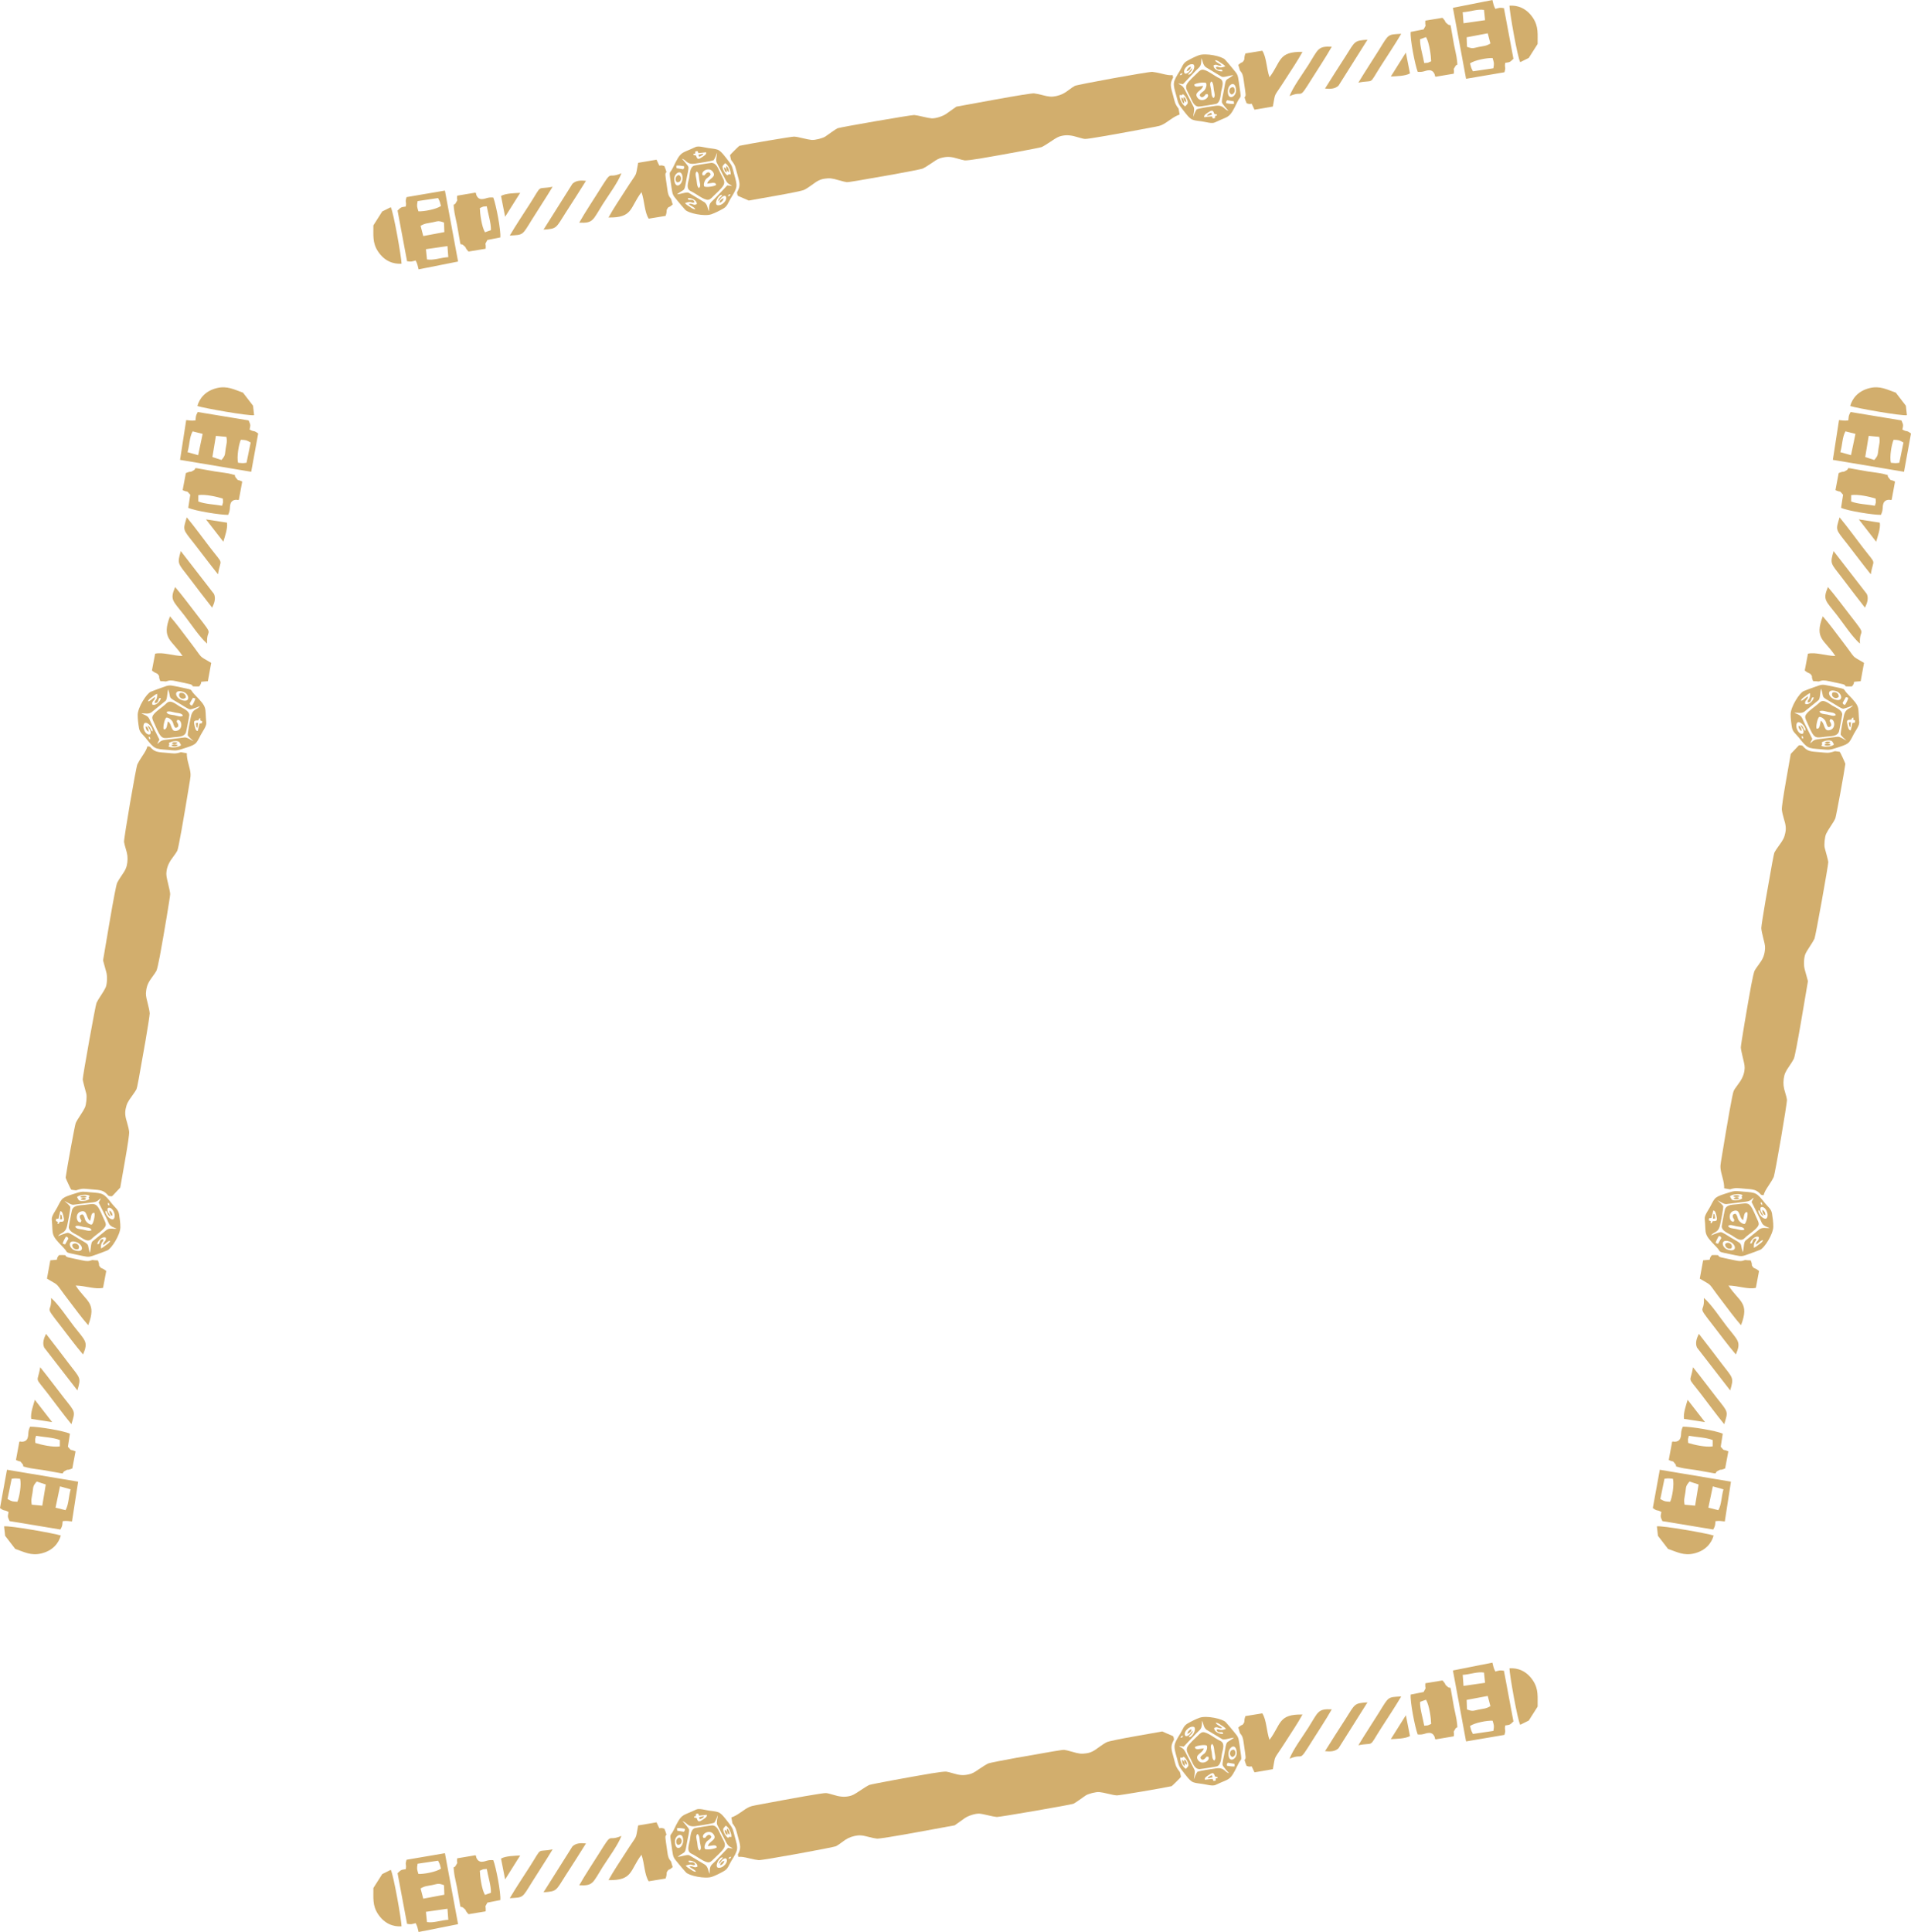 <?xml version="1.0" encoding="UTF-8"?>
<!DOCTYPE svg PUBLIC "-//W3C//DTD SVG 1.1//EN" "http://www.w3.org/Graphics/SVG/1.1/DTD/svg11.dtd">
<!-- Creator: CorelDRAW 2020 (64-Bit) -->
<svg xmlns="http://www.w3.org/2000/svg" xml:space="preserve" width="8.888in" height="8.984in" version="1.1" style="shape-rendering:geometricPrecision; text-rendering:geometricPrecision; image-rendering:optimizeQuality; fill-rule:evenodd; clip-rule:evenodd"
viewBox="0 0 888.84 898.433"
 xmlns:xlink="http://www.w3.org/1999/xlink"
 xmlns:xodm="http://www.corel.com/coreldraw/odm/2003">
 <defs>
  <style type="text/css">
   <![CDATA[
    .fil0 {fill:#D2AE6D}
   ]]>
  </style>
 </defs>
 <g id="Layer_x0020_1">
  <path class="fil0" d="M801.935 552.589l2.747 0.485c2.821,-0.887 3.356,-0.56 6.305,-0.332 4.843,0.373 5.911,0.374 8.144,2.88l1.142 0.201c0.355,-1.365 0.983,-2.496 2.533,-4.79 0.907,-1.337 1.861,-2.972 2.144,-3.622 0.677,-1.484 6.348,-34.617 6.194,-36.04 -0.061,-0.576 -0.421,-2.002 -0.786,-3.161 -0.833,-2.631 -0.998,-4.144 -0.728,-6.524 0.287,-2.164 0.874,-3.479 2.7,-6.063 0.751,-1.049 1.654,-2.547 2.022,-3.295 0.424,-0.957 1.6,-6.973 3.611,-18.736l2.941 -17.323 -0.536 -1.978c-0.297,-1.081 -0.736,-2.674 -0.978,-3.536 -0.539,-1.943 -0.397,-5.404 0.319,-7.117 0.287,-0.685 1.237,-2.285 2.101,-3.555 0.864,-1.27 1.834,-2.886 2.141,-3.587 0.511,-1.091 6.435,-34.127 6.42,-35.626 -0.012,-0.287 -0.338,-1.673 -0.718,-3.083 -0.38,-1.41 -0.802,-2.984 -0.944,-3.497 -0.36,-1.426 0.007,-5.097 0.66,-6.53 0.327,-0.717 1.277,-2.317 2.141,-3.587 0.881,-1.25 1.835,-2.886 2.124,-3.606 0.403,-0.941 4.11,-21.165 4.673,-25.352 0.019,-0.212 -2.289,-5.233 -2.578,-5.565 -0.051,-0.059 -1.031,-0.208 -2.185,-0.322l-0.073 -0.007 -0.417 0.132c-2.902,0.924 -3.416,0.591 -6.397,0.361 -4.956,-0.382 -5.959,-0.373 -8.302,-3.058 -1.359,-0.323 -1.617,-0.277 -1.965,0.139 -0.252,0.296 -1.124,1.244 -1.971,2.106l-1.511 1.581 -2.141 12.161c-1.385,7.92 -2.096,12.717 -2.002,13.76 0.07,0.898 0.489,2.704 0.893,4.063 0.981,3.073 1.15,4.748 0.706,6.772 -0.463,2.236 -0.961,3.185 -2.928,5.88 -0.962,1.313 -1.893,2.702 -2.083,3.146 -0.357,0.839 -1.08,4.724 -4.2,22.582 -1.084,6.239 -1.952,11.947 -1.941,12.661 0.011,0.714 0.45,2.932 0.969,4.89 0.83,3.094 0.906,3.922 0.676,5.646 -0.31,2.411 -1.057,4.05 -2.887,6.472 -0.744,0.978 -1.588,2.232 -1.882,2.792 -0.294,0.559 -0.999,3.609 -1.581,6.761 -1.928,10.416 -4.844,27.884 -4.824,28.92 0.004,0.589 0.443,2.806 0.983,4.944 0.8,3.216 0.938,4.192 0.704,5.756 -0.294,2.235 -1.288,4.33 -3.196,6.78 -0.765,0.994 -1.609,2.248 -1.825,2.78 -0.564,1.263 -2.682,13.176 -5.876,32.702 -0.47,2.735 -0.378,3.581 0.735,7.702 0.515,1.88 0.773,3.419 0.73,4.836z"/>
  <path class="fil0" d="M778.101 687.655c0.713,2.668 -0.337,8.618 -1.267,10.706 -2.369,-0.137 -2.44,-0.042 -4.586,-1.274l1.928 -9.422c2.28,-0.317 1.776,-0.119 3.926,-0.011zm6.861 -36.708c-0.672,2.315 -2.131,6.308 -1.693,8.87l9.759 1.516 -8.066 -10.386zm5.207 -30.669c-1.099,2.207 -1.763,4.365 -0.856,6.393l15.437 19.916c1.765,-6.096 1.361,-5.528 -3.934,-12.442 -3.537,-4.619 -7.034,-9.305 -10.648,-13.867zm-2.72 15.512c-1.21,7.843 -3.091,3.613 3.798,12.596 3.519,4.589 7.049,9.462 10.727,13.908 1.829,-6.196 2.022,-5.262 -3.559,-12.362 -3.682,-4.685 -7.214,-9.519 -10.967,-14.142zm5.057 -32.223c0.462,7.713 -3.774,2.481 4.258,12.783 3.483,4.468 6.936,9.226 10.619,13.524 2.578,-6.075 1.031,-6.289 -4.307,-13.2 -2.878,-3.727 -7.179,-10.231 -10.569,-13.107zm-21.363 110.628l4.682 6.083c4.24,1.481 7.387,3.254 12.094,2.13 5.302,-1.266 8.098,-4.678 9.125,-8.351 -2.896,-0.983 -23.778,-4.687 -26.394,-4.272l0.493 4.41zm14.396 -46.516c3.394,0.633 7.98,0.739 11.063,1.981l-0.012 2.947c-3.124,0.54 -8.963,-0.798 -11.393,-1.609 -0.141,-2.354 -0.212,-1.232 0.342,-3.319zm-9.362 11.235c2.715,1.374 1.312,-0.213 2.961,1.796 1.253,1.526 -0.983,0.858 2.178,1.696 2.234,0.592 5.215,0.824 7.615,1.23 12.516,2.117 7.607,1.815 9.896,0.457 2.136,-1.266 0.537,0.024 3.567,-1.226l1.495 -7.945c-3.042,-1.348 -1.42,0.28 -3.548,-2.157l0.943 -6.05c-2.945,-1.414 -14.927,-3.339 -18.552,-3.278 -1.187,2.55 -0.541,3.337 -1.111,5.188 -0.686,2.226 -3.214,1.775 -3.207,1.766 0.074,-0.099 -0.424,-0.012 -0.665,0.02l-1.573 8.502zm27.767 -81.11c4.503,0.069 9.071,1.898 12.742,1.074l1.484 -7.833c-2.266,-1.787 -2.038,-0.831 -2.909,-1.928 -0.976,-1.228 0.138,-0.33 -0.982,-3.008 -0.866,-0.004 -1.728,-0.064 -2.587,-0.164 -1.785,0.617 -2.411,0.654 -5.013,0.092 -7.285,-1.572 -6.872,-1.257 -7.563,-2.347 -0.971,-0.075 -1.946,-0.091 -2.929,-0.022 -2.261,2.793 1.136,1.857 -4.031,2.417l-1.555 8.52c6.495,3.911 3.08,0.955 10.209,10.218 2.851,3.705 5.89,7.964 8.972,11.432 4.102,-10.666 -0.898,-10.809 -5.837,-18.45zm-20.409 101.912c-0.446,-2.358 -0.006,-3.228 0.353,-5.619 0.399,-2.657 0.053,-2.956 1.939,-5.14l4.221 1.368 -1.627 9.848 -4.886 -0.456zm18.087 -7.13c-0.998,3.357 -0.844,6.916 -2.379,9.683l-4.656 -1.17 2.079 -9.908 4.956 1.395zm-3.717 14.793c1.99,-0.269 2.47,-0.012 4.333,0.129l2.86 -18.496 -33.098 -5.542 -3.249 17.808c2.439,1.795 1.527,0.459 3.999,1.837 -0.415,2.166 -0.572,1.945 0.45,4.24l23.656 3.903c1.028,-1.882 0.82,-1.865 1.049,-3.88z"/>
  <path class="fil0" d="M819.613 560.365c-0.648,-0.407 -0.807,-0.667 -0.518,-1.368 0.561,0.26 0.625,0.793 0.518,1.368zm-21.96 6.312c0.135,-0.404 0.016,-0.694 -0.067,-1.154 -0.133,-0.738 -0.04,-0.799 -0.621,-1.096l-0.25 2.265 0.938 -0.015zm8.641 -9.201c0.637,0.359 2.278,0.43 2.604,-0.333 -0.73,-0.539 -2.073,-0.438 -2.604,0.333zm14.759 7.602c0.231,-0.878 -0.531,-2.176 -1.334,-2.487 -0.07,0.952 0.326,2.204 1.334,2.487zm-14.937 -8.818c0.571,0.585 2.445,0.566 3.038,-0.028 -0.631,-0.659 -2.482,-0.544 -3.038,0.028zm-0.827 24.22c1.022,-1.7 -1.303,-3.484 -2.861,-1.995 -0.237,1.571 1.545,2.647 2.861,1.995zm6.026 -8.656c-1.087,0.556 -2.805,-0.104 -4.019,-0.344 -1.309,-0.257 -3.143,-0.234 -3.524,-1.426 0.869,-0.823 2.835,-0.006 3.959,0.219 1.083,0.216 3.539,0.193 3.583,1.552zm-4.65 -4.566l-0.24 0.793c-2.03,0.591 -2.959,-3.949 -0.175,-4.913 3.351,-1.158 2.385,2.96 4.472,4.274 0.465,-1.395 0.354,-4.104 1.993,-3.672 0.413,0.904 -0.411,4.893 -1.241,5.44 -1.07,0.058 -2.298,-0.945 -2.819,-1.791 -0.605,-0.982 -0.429,-2.106 -1.445,-2.967 -2.511,0.27 -0.645,2.631 -0.545,2.835zm-5.88 3.091c0.134,2.165 3.019,3.107 4.642,4.096 1.863,1.135 4.145,3.254 6.026,1.321 1.835,-1.887 6.129,-4.306 6.523,-6.296 0.194,-0.983 -0.565,-2.183 -0.97,-3.128 -3.366,-7.852 -3.411,-6.966 -8.965,-6.332 -2.016,0.23 -4.855,0.052 -5.706,2.258 -0.173,0.449 -1.572,7.748 -1.55,8.082zm19.471 -4.943c-0.355,-0.958 -2.088,-2.548 -1.28,-3.936 1.887,-1.078 4.227,3.322 2.649,5.138 -1.584,0.829 -4.391,-2.719 -3.617,-3.904 0.941,0.498 0.654,2.265 2.248,2.702zm-6.23 12.804c0.237,-1.513 2.319,-3.731 4.003,-2.977 0.291,1.878 -1.245,1.677 -1.322,3.506 1.278,-0.547 2.052,-1.913 3.317,-2.065 -0.207,0.914 -1.18,1.496 -1.893,2.009 -0.645,0.464 -1.775,1.485 -2.409,1.496 -0.057,-3.554 1.369,-2.598 1.126,-4.261 -2.403,-0.07 -1.115,2.768 -2.822,2.293zm-9.379 -21.807c0.674,-1.116 5.061,-1.528 5.848,-0.554l-0.483 0.706c0.437,0.757 0.211,0.115 0.22,0.837 -1.469,0.907 -4.106,1.148 -4.844,0.343l-0.741 -1.332zm-0.329 20.9c3.198,1.106 3.973,5.248 -0.665,3.847 -2.933,-0.886 -3.614,-5.326 0.665,-3.847zm-6.349 0.745c0.059,-0.745 1.109,-2.684 1.537,-3.292 0.745,0.188 0.8,0.244 1.116,0.93l-1.527 2.691 -1.126 -0.328zm-2.186 -3.489c1.392,-1.972 3.404,-1.044 4.263,-4.929 0.4,-1.804 1.463,-7.094 1.48,-8.709 -0.585,-0.927 -1.878,-1.988 -2.763,-2.765 1.212,0.526 2.836,1.8 4.102,1.792l9.146 -1.133c0.744,-0.089 1.417,-0.237 2.052,-0.613 0.662,-0.393 1.001,-0.955 1.646,-1.248l-1.017 1.985 3.35 6.683c1.877,3.593 0.947,3.923 5.058,5.433 -1.663,0.255 -2.982,-0.476 -4.641,0.513l-6.659 5.407c-0.826,0.793 -0.676,3.857 -1.203,5.37 -1.572,-4.929 0.699,-3.165 -5.78,-6.97 -0.901,-0.53 -3.561,-2.339 -4.398,-2.385 -0.677,-0.037 -3.967,1.231 -4.635,1.57zm-0.858 -8.052l1.104 -0.12 0.816 -3.451c1.04,-0.118 1.319,1.804 1.538,2.693 0.522,2.126 -0.007,2.244 -1.748,2.239 -0.606,0.778 -0.125,0.916 -1.039,0.983l0.09 -0.967 -0.91 -0.402 0.15 -0.976zm-2.037 0.245c0.731,7.352 -0.839,6.757 5.365,13.052 3,3.044 -0.759,1.841 8.835,3.911 3.122,0.674 3.399,0.487 6.246,-0.531 1.712,-0.612 3.709,-1.3 5.387,-2.012 1.962,-0.833 5.994,-7.238 6.067,-10.663 0.039,-1.843 -0.296,-4.417 -0.6,-6.206 -0.363,-2.137 -1.817,-2.98 -3.116,-4.621 -4.117,-5.202 -4.167,-5.072 -10.331,-5.547 -2.982,-0.23 -3.495,-0.562 -6.397,0.361 -6.981,2.219 -6.485,2.019 -8.908,6.676 -0.809,1.555 -2.704,3.994 -2.547,5.58z"/>
  <path class="fil0" d="M879.49 215.205c-0.713,-2.668 0.337,-8.618 1.268,-10.706 2.369,0.136 2.44,0.042 4.585,1.274l-1.927 9.421c-2.28,0.317 -1.777,0.119 -3.926,0.011zm-6.861 36.708c0.672,-2.315 2.131,-6.308 1.693,-8.87l-9.759 -1.516 8.066 10.386zm-5.207 30.669c1.099,-2.207 1.762,-4.365 0.856,-6.393l-15.437 -19.917c-1.765,6.096 -1.361,5.528 3.934,12.442 3.537,4.619 7.034,9.305 10.648,13.867zm2.719 -15.512c1.211,-7.843 3.091,-3.613 -3.798,-12.596 -3.519,-4.589 -7.049,-9.462 -10.727,-13.908 -1.829,6.196 -2.023,5.261 3.559,12.362 3.682,4.684 7.214,9.519 10.966,14.142zm-5.057 32.222c-0.462,-7.712 3.774,-2.481 -4.257,-12.783 -3.483,-4.469 -6.936,-9.226 -10.619,-13.524 -2.578,6.075 -1.031,6.289 4.308,13.2 2.878,3.727 7.179,10.231 10.569,13.107zm21.364 -110.628l-4.682 -6.083c-4.24,-1.48 -7.387,-3.254 -12.094,-2.13 -5.302,1.266 -8.098,4.678 -9.125,8.351 2.896,0.983 23.778,4.687 26.394,4.272l-0.493 -4.411zm-14.396 46.516c-3.394,-0.633 -7.98,-0.739 -11.063,-1.981l0.012 -2.947c3.123,-0.54 8.963,0.797 11.393,1.609 0.141,2.354 0.212,1.232 -0.342,3.319zm9.362 -11.235c-2.715,-1.374 -1.312,0.213 -2.962,-1.796 -1.252,-1.526 0.984,-0.858 -2.178,-1.696 -2.234,-0.593 -5.215,-0.824 -7.615,-1.23 -12.516,-2.117 -7.607,-1.815 -9.896,-0.458 -2.136,1.266 -0.537,-0.023 -3.567,1.227l-1.495 7.944c3.042,1.348 1.42,-0.28 3.548,2.157l-0.943 6.049c2.945,1.414 14.926,3.339 18.552,3.278 1.187,-2.55 0.541,-3.337 1.111,-5.188 0.686,-2.227 3.214,-1.775 3.207,-1.766 -0.074,0.098 0.424,0.012 0.665,-0.02l1.573 -8.502zm-27.767 81.11c-4.502,-0.069 -9.071,-1.897 -12.742,-1.074l-1.484 7.833c2.266,1.787 2.038,0.832 2.909,1.928 0.976,1.227 -0.138,0.33 0.982,3.008 0.867,0.003 1.728,0.064 2.587,0.164 1.785,-0.617 2.411,-0.654 5.013,-0.092 7.285,1.571 6.872,1.257 7.563,2.347 0.971,0.075 1.947,0.091 2.929,0.022 2.261,-2.793 -1.136,-1.857 4.031,-2.417l1.555 -8.52c-6.496,-3.911 -3.081,-0.954 -10.209,-10.218 -2.85,-3.705 -5.889,-7.964 -8.972,-11.432 -4.102,10.666 0.898,10.809 5.837,18.45zm20.41 -101.912c0.446,2.358 0.005,3.228 -0.353,5.62 -0.399,2.657 -0.053,2.956 -1.939,5.14l-4.221 -1.368 1.627 -9.848 4.886 0.456zm-18.087 7.13c0.998,-3.357 0.844,-6.916 2.379,-9.683l4.656 1.17 -2.079 9.909 -4.956 -1.396zm3.717 -14.793c-1.99,0.269 -2.47,0.012 -4.333,-0.129l-2.86 18.497 33.098 5.542 3.249 -17.809c-2.439,-1.795 -1.527,-0.459 -4,-1.837 0.415,-2.166 0.573,-1.945 -0.45,-4.24l-23.656 -3.903c-1.028,1.881 -0.82,1.865 -1.049,3.879z"/>
  <path class="fil0" d="M838.032 342.187c0.648,0.407 0.807,0.667 0.517,1.368 -0.561,-0.26 -0.624,-0.793 -0.517,-1.368zm21.959 -6.312c-0.135,0.404 -0.016,0.695 0.068,1.154 0.133,0.738 0.04,0.799 0.621,1.096l0.249 -2.265 -0.938 0.015zm-8.641 9.201c-0.637,-0.359 -2.278,-0.43 -2.604,0.333 0.73,0.539 2.073,0.438 2.604,-0.333zm-14.759 -7.602c-0.232,0.878 0.531,2.177 1.334,2.487 0.07,-0.953 -0.326,-2.204 -1.334,-2.487zm14.937 8.819c-0.571,-0.585 -2.445,-0.566 -3.037,0.028 0.63,0.659 2.482,0.544 3.037,-0.028zm0.828 -24.22c-1.023,1.7 1.302,3.485 2.861,1.996 0.237,-1.572 -1.545,-2.648 -2.861,-1.996zm-6.026 8.657c1.087,-0.556 2.805,0.104 4.019,0.343 1.308,0.257 3.142,0.234 3.524,1.426 -0.869,0.824 -2.836,0.006 -3.96,-0.219 -1.083,-0.216 -3.538,-0.193 -3.583,-1.551zm4.65 4.566l0.24 -0.793c2.03,-0.591 2.959,3.95 0.174,4.913 -3.351,1.158 -2.385,-2.96 -4.472,-4.274 -0.465,1.395 -0.354,4.104 -1.992,3.672 -0.413,-0.904 0.41,-4.893 1.241,-5.44 1.07,-0.058 2.298,0.945 2.819,1.791 0.604,0.982 0.428,2.106 1.445,2.966 2.511,-0.27 0.645,-2.631 0.545,-2.835zm5.88 -3.091c-0.134,-2.165 -3.019,-3.108 -4.643,-4.097 -1.863,-1.135 -4.145,-3.254 -6.026,-1.321 -1.835,1.886 -6.129,4.306 -6.523,6.296 -0.194,0.983 0.565,2.183 0.97,3.128 3.367,7.852 3.411,6.966 8.965,6.333 2.016,-0.23 4.855,-0.052 5.706,-2.258 0.174,-0.45 1.572,-7.748 1.551,-8.082zm-19.471 4.943c0.355,0.958 2.088,2.548 1.279,3.936 -1.887,1.078 -4.227,-3.322 -2.649,-5.138 1.585,-0.829 4.391,2.719 3.617,3.904 -0.941,-0.497 -0.654,-2.265 -2.248,-2.702zm6.23 -12.805c-0.237,1.513 -2.319,3.732 -4.003,2.978 -0.29,-1.878 1.246,-1.678 1.322,-3.506 -1.278,0.546 -2.052,1.913 -3.317,2.065 0.207,-0.915 1.18,-1.497 1.893,-2.009 0.644,-0.464 1.774,-1.485 2.409,-1.496 0.057,3.554 -1.37,2.598 -1.126,4.261 2.403,0.07 1.115,-2.768 2.822,-2.293zm9.379 21.807c-0.674,1.117 -5.062,1.528 -5.848,0.554l0.483 -0.707c-0.437,-0.757 -0.211,-0.115 -0.22,-0.837 1.469,-0.907 4.106,-1.148 4.844,-0.343l0.741 1.331zm0.329 -20.9c-3.198,-1.106 -3.973,-5.247 0.665,-3.846 2.933,0.885 3.615,5.326 -0.665,3.846zm6.349 -0.745c-0.059,0.746 -1.11,2.685 -1.537,3.293 -0.746,-0.189 -0.8,-0.244 -1.116,-0.93l1.527 -2.691 1.127 0.328zm2.186 3.489c-1.392,1.972 -3.404,1.044 -4.263,4.929 -0.4,1.805 -1.463,7.094 -1.48,8.709 0.585,0.927 1.878,1.988 2.763,2.765 -1.212,-0.526 -2.836,-1.8 -4.102,-1.791l-9.146 1.133c-0.744,0.089 -1.417,0.237 -2.051,0.613 -0.662,0.393 -1.001,0.955 -1.646,1.248l1.017 -1.985 -3.35 -6.683c-1.877,-3.593 -0.947,-3.923 -5.057,-5.432 1.663,-0.255 2.982,0.475 4.641,-0.513l6.659 -5.408c0.827,-0.792 0.676,-3.857 1.203,-5.37 1.572,4.929 -0.699,3.165 5.78,6.97 0.902,0.53 3.562,2.339 4.399,2.385 0.677,0.037 3.967,-1.23 4.635,-1.57zm0.858 8.052l-1.104 0.12 -0.816 3.451c-1.04,0.118 -1.319,-1.804 -1.538,-2.693 -0.522,-2.126 0.007,-2.244 1.748,-2.239 0.605,-0.778 0.125,-0.916 1.039,-0.983l-0.09 0.967 0.91 0.402 -0.15 0.976zm2.037 -0.245c-0.731,-7.352 0.839,-6.757 -5.365,-13.052 -3,-3.043 0.759,-1.841 -8.835,-3.911 -3.121,-0.674 -3.399,-0.487 -6.245,0.531 -1.712,0.612 -3.709,1.3 -5.387,2.012 -1.961,0.833 -5.994,7.237 -6.067,10.663 -0.039,1.843 0.296,4.417 0.6,6.206 0.363,2.138 1.817,2.98 3.116,4.621 4.117,5.202 4.167,5.072 10.33,5.547 2.982,0.23 3.495,0.562 6.397,-0.361 6.981,-2.219 6.485,-2.019 8.908,-6.675 0.809,-1.556 2.704,-3.994 2.547,-5.58z"/>
  <path class="fil0" d="M548.666 53.271l-0.484 -2.747c-1.798,-2.348 -1.674,-2.961 -2.468,-5.811 -1.306,-4.678 -1.671,-5.683 -0.08,-8.638l-0.202 -1.142c-1.404,0.133 -2.682,-0.07 -5.368,-0.742 -1.567,-0.395 -3.43,-0.732 -4.137,-0.776 -1.626,-0.129 -34.7,5.874 -35.985,6.506 -0.521,0.254 -1.737,1.08 -2.702,1.82 -2.187,1.683 -3.553,2.356 -5.881,2.916 -2.132,0.47 -3.569,0.368 -6.621,-0.465 -1.243,-0.346 -2.959,-0.683 -3.788,-0.772 -1.044,-0.071 -7.099,0.881 -18.841,3.014l-17.284 3.161 -1.675 1.18c-0.914,0.649 -2.261,1.606 -2.988,2.128 -1.641,1.17 -4.943,2.222 -6.796,2.134 -0.742,-0.035 -2.57,-0.38 -4.059,-0.759 -1.489,-0.378 -3.339,-0.737 -4.103,-0.785 -1.199,-0.107 -34.27,5.625 -35.673,6.152 -0.265,0.109 -1.457,0.89 -2.651,1.73 -1.195,0.839 -2.53,1.774 -2.963,2.083 -1.217,0.826 -4.792,1.737 -6.362,1.613 -0.785,-0.062 -2.614,-0.407 -4.103,-0.785 -1.476,-0.4 -3.339,-0.737 -4.115,-0.763 -1.022,-0.057 -21.294,3.376 -25.421,4.28 -0.206,0.054 -4.135,3.941 -4.348,4.326 -0.037,0.068 0.157,1.041 0.445,2.163l0.018 0.071 0.267 0.347c1.861,2.411 1.724,3.007 2.527,5.888 1.336,4.787 1.687,5.728 -0.034,8.848 0.161,1.388 0.293,1.615 0.803,1.799 0.365,0.135 1.554,0.631 2.653,1.132l2.002 0.88 12.159 -2.148c7.917,-1.407 12.667,-2.38 13.615,-2.825 0.82,-0.372 2.374,-1.385 3.513,-2.228 2.552,-1.974 4.067,-2.705 6.121,-2.98 2.259,-0.33 3.322,-0.187 6.527,0.741 1.563,0.455 3.187,0.855 3.67,0.881 0.91,0.048 4.809,-0.601 22.656,-3.776 6.233,-1.115 11.894,-2.252 12.561,-2.506 0.667,-0.255 2.601,-1.426 4.264,-2.583 2.624,-1.838 3.375,-2.192 5.074,-2.566 2.372,-0.533 4.167,-0.392 7.069,0.5 1.174,0.365 2.641,0.729 3.267,0.814 0.626,0.085 3.733,-0.296 6.894,-0.826 10.447,-1.751 27.859,-4.985 28.826,-5.358 0.552,-0.205 2.486,-1.376 4.311,-2.615 2.748,-1.851 3.618,-2.315 5.167,-2.63 2.2,-0.488 4.509,-0.27 7.465,0.685 1.196,0.378 2.663,0.743 3.236,0.764 1.38,0.097 13.299,-1.987 32.74,-5.663 2.73,-0.493 3.494,-0.87 6.985,-3.325 1.591,-1.127 2.949,-1.896 4.295,-2.34z"/>
  <path class="fil0" d="M683.738 29.472c2.263,-1.583 8.213,-2.631 10.494,-2.471 0.682,2.273 0.795,2.307 0.372,4.744l-9.513 1.411c-1.077,-2.034 -0.719,-1.629 -1.353,-3.685zm-36.841 6.108c2.405,-0.161 6.656,-0.155 8.914,-1.443l-1.914 -9.689 -7 11.132zm-30.6 5.596c2.45,0.278 4.704,0.163 6.3,-1.382l13.435 -21.318c-6.333,0.426 -5.661,0.612 -10.346,7.952 -3.13,4.903 -6.338,9.792 -9.389,14.748zm15.506 -2.75c7.783,-1.545 4.452,1.669 10.537,-7.878 3.108,-4.876 6.481,-9.86 9.4,-14.837 -6.448,0.401 -5.636,-0.101 -10.399,7.572 -3.143,5.062 -6.478,10.035 -9.539,15.142zm-32.009 6.269c7.089,-3.072 3.622,2.697 10.556,-8.373 3.007,-4.802 6.297,-9.673 9.077,-14.604 -6.591,-0.345 -6.262,1.181 -10.931,8.563 -2.518,3.98 -7.159,10.245 -8.702,14.415zm111.263 -17.762l4.115 -6.48c-0.059,-4.491 0.531,-8.054 -2.135,-12.093 -3.004,-4.55 -7.165,-6.01 -10.969,-5.718 0.067,3.057 3.728,23.947 5.013,26.263l3.975 -1.972zm-48.635 2.381c-0.566,-3.406 -2.035,-7.752 -1.921,-11.074l2.773 -0.997c1.576,2.75 2.316,8.695 2.384,11.256 -2.163,0.937 -1.085,0.62 -3.236,0.814zm13.76 4.954c0.362,-3.021 -0.649,-1.16 0.675,-3.397 1.006,-1.699 1.143,0.631 0.849,-2.627 -0.207,-2.302 -1.009,-5.182 -1.449,-7.577 -2.291,-12.486 -0.896,-7.769 -2.955,-9.456 -1.92,-1.575 -0.161,-0.513 -2.372,-2.932l-7.977 1.313c-0.226,3.319 0.749,1.239 -0.814,4.072l-6.007 1.183c-0.321,3.251 1.968,15.168 3.265,18.554 2.802,0.243 3.32,-0.633 5.255,-0.73 2.327,-0.117 2.767,2.413 2.756,2.409 -0.118,-0.036 0.134,0.402 0.246,0.618l8.527 -1.43zm-85.715 1.648c-1.476,-4.254 -1.319,-9.173 -3.348,-12.341l-7.868 1.285c-0.904,2.741 -0.084,2.2 -0.817,3.393 -0.82,1.337 -0.357,-0.017 -2.491,1.952 0.293,0.815 0.531,1.646 0.731,2.487 1.19,1.466 1.439,2.042 1.801,4.679 1.014,7.383 1.169,6.888 0.381,7.91 0.262,0.938 0.581,1.86 0.981,2.76 3.397,1.169 1.357,-1.703 3.649,2.961l8.538 -1.453c1.454,-7.441 -0.156,-3.221 6.11,-13.088 2.506,-3.946 5.47,-8.258 7.674,-12.341 -11.426,-0.206 -9.85,4.541 -15.341,11.795zm102.747 -15.677c-2.064,1.226 -3.031,1.109 -5.401,1.59 -2.634,0.534 -2.795,0.961 -5.493,-0.064l-0.158 -4.434 9.81 -1.839 1.243 4.748zm-12.886 -14.558c3.496,-0.21 6.788,-1.572 9.913,-1.076l0.493 4.776 -10.022 1.435 -0.383 -5.135zm15.172 -1.567c-0.933,-1.778 -0.856,-2.317 -1.361,-4.116l-18.359 3.639 6.113 32.998 17.846 -3.038c0.853,-2.906 -0.091,-1.592 0.358,-4.387 2.177,-0.35 2.024,-0.127 3.831,-1.873l-4.423 -23.564c-2.12,-0.322 -2.033,-0.133 -4.004,0.341z"/>
  <path class="fil0" d="M549.926 34c-0.161,0.748 -0.351,0.986 -1.108,0.954 0.053,-0.616 0.531,-0.858 1.108,-0.954zm13.442 18.476c-0.426,0.012 -0.658,0.222 -1.061,0.458 -0.648,0.378 -0.737,0.311 -0.817,0.958l2.214 -0.541 -0.335 -0.876zm-11.602 -4.973c0.12,-0.721 -0.375,-2.288 -1.203,-2.333 -0.257,0.87 0.297,2.098 1.203,2.333zm2.096 -16.469c-0.905,0.083 -1.863,1.244 -1.881,2.104 0.919,-0.259 1.959,-1.06 1.881,-2.104zm-3.178 17.052c0.354,-0.737 -0.304,-2.491 -1.065,-2.844 -0.404,0.818 0.338,2.518 1.065,2.844zm23.043 -7.506c-1.947,-0.38 -2.828,2.416 -0.896,3.37 1.558,-0.315 1.959,-2.357 0.896,-3.37zm-10.195 -2.702c0.893,0.831 0.861,2.671 1.052,3.894 0.206,1.318 0.855,3.033 -0.135,3.799 -1.071,-0.535 -0.975,-2.663 -1.149,-3.796 -0.167,-1.091 -1.029,-3.391 0.233,-3.897zm-2.7 5.931l0.827 -0.045c1.25,1.706 -2.699,4.132 -4.557,1.844 -2.235,-2.752 1.966,-3.254 2.487,-5.664 -1.469,0.041 -3.977,1.071 -4.131,-0.617 0.707,-0.697 4.738,-1.288 5.536,-0.694 0.421,0.985 -0.102,2.483 -0.719,3.261 -0.716,0.904 -1.832,1.123 -2.293,2.372 1.112,2.267 2.693,-0.294 2.851,-0.457zm4.915 4.468c1.989,-0.867 1.888,-3.899 2.262,-5.763 0.429,-2.139 1.639,-5.008 -0.82,-6.115 -2.4,-1.08 -6.143,-4.287 -8.148,-3.976 -0.99,0.153 -1.858,1.277 -2.608,1.981 -6.227,5.849 -5.379,5.588 -2.884,10.59 0.906,1.816 1.709,4.544 4.073,4.589 0.481,0.009 7.818,-1.173 8.124,-1.307zm-11.304 -16.606c-0.779,0.661 -1.68,2.833 -3.261,2.548 -1.659,-1.405 1.676,-5.109 3.922,-4.246 1.321,1.206 -1.054,5.056 -2.431,4.734 0.145,-1.055 1.905,-1.389 1.77,-3.036zm14.163 1.474c-1.503,0.295 -4.3,-0.903 -4.167,-2.743 1.665,-0.915 2.002,0.596 3.746,0.043 -0.951,-1.014 -2.499,-1.274 -3.075,-2.411 0.93,-0.118 1.81,0.598 2.535,1.092 0.657,0.447 2.002,1.16 2.23,1.753 -3.32,1.269 -2.909,-0.398 -4.39,0.399 0.756,2.282 2.983,0.101 3.12,1.868zm-17.284 16.272c-1.279,-0.252 -3.167,-4.233 -2.52,-5.306l0.829 0.212c0.563,-0.67 0.035,-0.238 0.711,-0.493 1.355,1.07 2.483,3.465 1.979,4.435l-0.998 1.152zm19.752 -6.839c-0.054,-3.383 3.572,-5.528 3.842,-0.69 0.171,3.059 -3.769,5.218 -3.842,0.69zm2.872 5.711c-0.721,0.2 -2.902,-0.124 -3.62,-0.319 -0.078,-0.765 -0.044,-0.836 0.492,-1.367l3.051 0.515 0.077 1.171zm-2.531 3.247c-2.33,-0.633 -2.145,-2.842 -6.09,-2.32 -1.833,0.241 -7.167,1.052 -8.69,1.588 -0.671,0.867 -1.226,2.444 -1.654,3.542 0.08,-1.319 0.722,-3.281 0.281,-4.468l-4.193 -8.207c-0.338,-0.669 -0.707,-1.25 -1.278,-1.718 -0.596,-0.488 -1.24,-0.614 -1.735,-1.12l2.213 0.277 5.135 -5.433c2.734,-2.993 3.363,-2.232 3.375,-6.611 0.808,1.475 0.573,2.965 2.069,4.185l7.359 4.408c1.027,0.506 3.856,-0.684 5.458,-0.707 -4.094,3.163 -3.213,0.426 -4.573,7.815 -0.189,1.028 -0.98,4.147 -0.737,4.949 0.196,0.649 2.513,3.307 3.06,3.819zm-7.273 3.561l-0.491 -0.996 -3.522 0.413c-0.467,-0.937 1.244,-1.856 2.005,-2.366 1.819,-1.218 2.111,-0.761 2.703,0.877 0.938,0.303 0.904,-0.196 1.279,0.641l-0.939 0.246 -0.067 0.993 -0.969 0.193zm0.928 1.83c6.659,-3.201 6.636,-1.522 10.43,-9.505 1.834,-3.86 1.99,0.084 0.654,-9.64 -0.435,-3.164 -0.705,-3.36 -2.635,-5.687 -1.161,-1.4 -2.49,-3.041 -3.733,-4.374 -1.454,-1.558 -8.851,-3.157 -12.095,-2.054 -1.744,0.593 -4.049,1.789 -5.626,2.687 -1.885,1.072 -2.178,2.726 -3.277,4.508 -3.48,5.648 -3.341,5.65 -1.679,11.605 0.804,2.881 0.667,3.476 2.527,5.888 4.472,5.801 4.115,5.403 9.32,6.087 1.738,0.228 4.678,1.175 6.115,0.485z"/>
  <path class="fil0" d="M205.103 95.786c-2.264,1.583 -8.213,2.631 -10.494,2.47 -0.682,-2.273 -0.795,-2.307 -0.371,-4.744l9.512 -1.411c1.077,2.034 0.72,1.629 1.353,3.685zm36.841 -6.108c-2.406,0.16 -6.656,0.155 -8.914,1.443l1.914 9.689 7 -11.132zm30.6 -5.596c-2.45,-0.278 -4.704,-0.163 -6.299,1.382l-13.436 21.318c6.332,-0.426 5.661,-0.612 10.347,-7.952 3.131,-4.903 6.338,-9.792 9.389,-14.748zm-15.506 2.75c-7.783,1.545 -4.452,-1.669 -10.537,7.877 -3.109,4.876 -6.481,9.86 -9.401,14.837 6.448,-0.401 5.636,0.101 10.399,-7.572 3.142,-5.062 6.478,-10.035 9.539,-15.142zm32.009 -6.269c-7.089,3.072 -3.622,-2.698 -10.556,8.373 -3.007,4.802 -6.297,9.673 -9.076,14.604 6.59,0.345 6.262,-1.181 10.931,-8.563 2.517,-3.98 7.158,-10.245 8.701,-14.414zm-111.263 17.762l-4.115 6.48c0.059,4.491 -0.531,8.055 2.135,12.093 3.003,4.55 7.166,6.011 10.969,5.719 -0.067,-3.057 -3.728,-23.948 -5.013,-26.263l-3.976 1.972zm48.635 -2.381c0.566,3.406 2.035,7.752 1.922,11.074l-2.774 0.997c-1.576,-2.75 -2.316,-8.695 -2.384,-11.256 2.163,-0.937 1.085,-0.62 3.236,-0.814zm-13.76 -4.954c-0.362,3.022 0.65,1.16 -0.674,3.398 -1.006,1.698 -1.143,-0.631 -0.849,2.627 0.207,2.302 1.009,5.182 1.449,7.576 2.291,12.485 0.897,7.769 2.955,9.456 1.92,1.574 0.162,0.513 2.372,2.932l7.977 -1.313c0.226,-3.319 -0.748,-1.238 0.814,-4.072l6.006 -1.183c0.321,-3.251 -1.967,-15.168 -3.265,-18.554 -2.802,-0.243 -3.32,0.633 -5.255,0.73 -2.328,0.117 -2.767,-2.413 -2.756,-2.409 0.118,0.036 -0.134,-0.402 -0.246,-0.618l-8.528 1.43zm85.715 -1.648c1.476,4.254 1.32,9.173 3.348,12.341l7.868 -1.284c0.905,-2.741 0.085,-2.2 0.817,-3.394 0.82,-1.337 0.357,0.017 2.491,-1.952 -0.293,-0.815 -0.531,-1.646 -0.73,-2.487 -1.191,-1.466 -1.439,-2.042 -1.801,-4.679 -1.015,-7.382 -1.169,-6.887 -0.381,-7.909 -0.262,-0.938 -0.581,-1.86 -0.981,-2.76 -3.397,-1.169 -1.357,1.703 -3.649,-2.962l-8.539 1.453c-1.453,7.441 0.157,3.221 -6.109,13.088 -2.507,3.946 -5.469,8.258 -7.674,12.341 11.426,0.206 9.85,-4.541 15.341,-11.795zm-102.747 15.677c2.063,-1.225 3.032,-1.109 5.401,-1.59 2.633,-0.534 2.795,-0.961 5.493,0.064l0.158 4.435 -9.811 1.839 -1.242 -4.748zm12.886 14.558c-3.496,0.21 -6.788,1.572 -9.913,1.076l-0.493 -4.775 10.022 -1.436 0.383 5.135zm-15.172 1.566c0.933,1.778 0.856,2.317 1.361,4.116l18.359 -3.639 -6.113 -32.998 -17.846 3.038c-0.852,2.906 0.091,1.592 -0.357,4.386 -2.177,0.35 -2.024,0.127 -3.831,1.873l4.423 23.564c2.12,0.322 2.033,0.133 4.004,-0.341z"/>
  <path class="fil0" d="M338.606 91.312c0.161,-0.748 0.351,-0.986 1.108,-0.954 -0.053,0.616 -0.531,0.858 -1.108,0.954zm-13.442 -18.476c0.426,-0.012 0.658,-0.222 1.061,-0.458 0.648,-0.378 0.737,-0.311 0.817,-0.958l-2.214 0.541 0.335 0.876zm11.602 4.973c-0.12,0.721 0.375,2.288 1.204,2.333 0.257,-0.87 -0.297,-2.098 -1.204,-2.333zm-2.096 16.469c0.904,-0.083 1.863,-1.244 1.881,-2.104 -0.919,0.26 -1.959,1.06 -1.881,2.104zm3.178 -17.052c-0.354,0.737 0.305,2.491 1.066,2.845 0.404,-0.818 -0.338,-2.519 -1.066,-2.845zm-23.043 7.506c1.947,0.38 2.829,-2.416 0.897,-3.371 -1.558,0.315 -1.959,2.358 -0.897,3.371zm10.195 2.702c-0.894,-0.831 -0.861,-2.671 -1.052,-3.894 -0.206,-1.318 -0.855,-3.033 0.135,-3.799 1.071,0.535 0.976,2.663 1.149,3.795 0.167,1.091 1.029,3.391 -0.232,3.897zm2.7 -5.931l-0.827 0.045c-1.249,-1.705 2.7,-4.131 4.557,-1.844 2.235,2.753 -1.966,3.254 -2.487,5.664 1.47,-0.041 3.977,-1.071 4.132,0.616 -0.708,0.698 -4.738,1.288 -5.536,0.695 -0.421,-0.986 0.102,-2.483 0.718,-3.261 0.716,-0.904 1.832,-1.123 2.293,-2.372 -1.112,-2.267 -2.693,0.294 -2.851,0.457zm-4.915 -4.468c-1.989,0.867 -1.888,3.9 -2.262,5.764 -0.429,2.139 -1.639,5.008 0.82,6.115 2.4,1.08 6.142,4.287 8.148,3.976 0.99,-0.154 1.858,-1.277 2.607,-1.981 6.228,-5.849 5.379,-5.588 2.885,-10.59 -0.906,-1.816 -1.709,-4.544 -4.073,-4.589 -0.481,-0.009 -7.818,1.173 -8.124,1.306zm11.304 16.607c0.779,-0.662 1.68,-2.834 3.261,-2.549 1.659,1.405 -1.676,5.108 -3.922,4.246 -1.321,-1.206 1.054,-5.056 2.432,-4.734 -0.146,1.055 -1.906,1.389 -1.77,3.037zm-14.163 -1.475c1.503,-0.295 4.3,0.903 4.167,2.743 -1.666,0.915 -2.002,-0.596 -3.747,-0.043 0.951,1.014 2.5,1.274 3.075,2.411 -0.93,0.119 -1.81,-0.597 -2.536,-1.091 -0.656,-0.447 -2.002,-1.16 -2.23,-1.753 3.32,-1.269 2.91,0.398 4.39,-0.399 -0.756,-2.282 -2.982,-0.101 -3.12,-1.868zm17.284 -16.272c1.279,0.252 3.167,4.234 2.521,5.306l-0.829 -0.213c-0.562,0.669 -0.035,0.238 -0.711,0.493 -1.355,-1.07 -2.483,-3.465 -1.979,-4.435l0.998 -1.151zm-19.752 6.839c0.055,3.383 -3.572,5.528 -3.842,0.691 -0.171,-3.059 3.769,-5.218 3.842,-0.691zm-2.871 -5.711c0.721,-0.2 2.902,0.124 3.62,0.319 0.078,0.765 0.044,0.836 -0.492,1.367l-3.051 -0.515 -0.077 -1.171zm2.531 -3.247c2.33,0.633 2.145,2.842 6.09,2.32 1.833,-0.241 7.167,-1.052 8.69,-1.588 0.671,-0.867 1.226,-2.444 1.654,-3.542 -0.08,1.319 -0.722,3.281 -0.28,4.468l4.193 8.206c0.338,0.669 0.707,1.251 1.278,1.718 0.596,0.488 1.24,0.614 1.736,1.12l-2.214 -0.277 -5.134 5.433c-2.734,2.993 -3.363,2.231 -3.375,6.611 -0.808,-1.475 -0.573,-2.965 -2.069,-4.186l-7.359 -4.407c-1.027,-0.506 -3.855,0.684 -5.457,0.706 4.094,-3.163 3.213,-0.426 4.572,-7.815 0.189,-1.028 0.98,-4.147 0.737,-4.949 -0.196,-0.649 -2.513,-3.307 -3.06,-3.819zm7.273 -3.56l0.491 0.996 3.522 -0.413c0.467,0.937 -1.244,1.857 -2.005,2.366 -1.82,1.218 -2.111,0.761 -2.702,-0.877 -0.938,-0.302 -0.904,0.196 -1.28,-0.64l0.939 -0.246 0.067 -0.993 0.968 -0.193zm-0.927 -1.831c-6.659,3.201 -6.637,1.522 -10.43,9.505 -1.834,3.86 -1.99,-0.084 -0.654,9.64 0.434,3.163 0.705,3.36 2.635,5.687 1.161,1.399 2.49,3.041 3.733,4.374 1.454,1.558 8.851,3.157 12.094,2.054 1.745,-0.593 4.049,-1.789 5.626,-2.687 1.885,-1.072 2.179,-2.726 3.277,-4.509 3.48,-5.648 3.341,-5.65 1.679,-11.604 -0.803,-2.881 -0.667,-3.477 -2.527,-5.888 -4.472,-5.801 -4.115,-5.403 -9.319,-6.087 -1.738,-0.228 -4.678,-1.175 -6.115,-0.485z"/>
  <path class="fil0" d="M86.906 350.27l-2.747 -0.485c-2.821,0.887 -3.356,0.56 -6.305,0.332 -4.843,-0.373 -5.911,-0.374 -8.144,-2.88l-1.142 -0.201c-0.355,1.365 -0.983,2.496 -2.533,4.79 -0.907,1.337 -1.861,2.972 -2.144,3.622 -0.677,1.484 -6.348,34.617 -6.194,36.04 0.061,0.576 0.421,2.002 0.786,3.161 0.833,2.631 0.998,4.144 0.728,6.524 -0.287,2.164 -0.874,3.479 -2.7,6.063 -0.751,1.049 -1.654,2.547 -2.022,3.295 -0.424,0.957 -1.6,6.973 -3.611,18.736l-2.941 17.323 0.536 1.978c0.297,1.081 0.736,2.674 0.978,3.536 0.539,1.943 0.397,5.404 -0.319,7.117 -0.287,0.685 -1.237,2.285 -2.101,3.555 -0.864,1.27 -1.834,2.886 -2.141,3.587 -0.511,1.091 -6.435,34.127 -6.42,35.626 0.012,0.287 0.338,1.673 0.718,3.083 0.38,1.41 0.802,2.984 0.944,3.497 0.36,1.426 -0.007,5.097 -0.66,6.53 -0.327,0.717 -1.277,2.317 -2.141,3.587 -0.881,1.25 -1.835,2.886 -2.124,3.606 -0.403,0.941 -4.11,21.165 -4.673,25.352 -0.019,0.212 2.289,5.233 2.578,5.565 0.051,0.059 1.031,0.208 2.185,0.322l0.073 0.007 0.417 -0.132c2.902,-0.924 3.416,-0.591 6.397,-0.361 4.956,0.382 5.959,0.373 8.302,3.058 1.359,0.323 1.617,0.277 1.965,-0.139 0.252,-0.296 1.124,-1.244 1.971,-2.106l1.511 -1.581 2.141 -12.161c1.385,-7.92 2.096,-12.717 2.002,-13.76 -0.07,-0.898 -0.489,-2.704 -0.893,-4.063 -0.981,-3.073 -1.15,-4.748 -0.706,-6.772 0.463,-2.236 0.961,-3.185 2.928,-5.88 0.962,-1.313 1.893,-2.702 2.083,-3.146 0.357,-0.839 1.08,-4.724 4.2,-22.582 1.084,-6.239 1.952,-11.947 1.941,-12.661 -0.011,-0.714 -0.45,-2.932 -0.969,-4.89 -0.83,-3.094 -0.906,-3.922 -0.676,-5.646 0.31,-2.411 1.057,-4.05 2.887,-6.472 0.744,-0.978 1.588,-2.232 1.882,-2.792 0.294,-0.559 0.999,-3.609 1.581,-6.761 1.928,-10.416 4.844,-27.884 4.824,-28.92 -0.004,-0.589 -0.443,-2.806 -0.983,-4.944 -0.8,-3.216 -0.938,-4.192 -0.704,-5.756 0.294,-2.235 1.288,-4.33 3.196,-6.78 0.765,-0.994 1.609,-2.248 1.825,-2.78 0.564,-1.263 2.682,-13.176 5.876,-32.702 0.47,-2.735 0.378,-3.581 -0.735,-7.702 -0.515,-1.88 -0.773,-3.419 -0.73,-4.836z"/>
  <path class="fil0" d="M110.739 215.205c-0.713,-2.668 0.337,-8.618 1.267,-10.706 2.369,0.137 2.44,0.042 4.586,1.274l-1.928 9.422c-2.28,0.317 -1.776,0.119 -3.926,0.011zm-6.861 36.708c0.672,-2.315 2.131,-6.308 1.693,-8.87l-9.759 -1.516 8.066 10.386zm-5.207 30.669c1.099,-2.207 1.763,-4.365 0.856,-6.393l-15.437 -19.916c-1.765,6.096 -1.361,5.528 3.934,12.442 3.537,4.619 7.034,9.305 10.648,13.867zm2.72 -15.512c1.21,-7.843 3.091,-3.613 -3.798,-12.596 -3.519,-4.589 -7.049,-9.462 -10.727,-13.908 -1.829,6.196 -2.022,5.262 3.559,12.362 3.682,4.685 7.214,9.519 10.967,14.142zm-5.057 32.223c-0.462,-7.713 3.774,-2.481 -4.258,-12.783 -3.483,-4.468 -6.936,-9.226 -10.619,-13.524 -2.578,6.075 -1.031,6.289 4.307,13.2 2.878,3.727 7.179,10.231 10.569,13.107zm21.363 -110.628l-4.682 -6.083c-4.24,-1.481 -7.387,-3.254 -12.094,-2.13 -5.302,1.266 -8.098,4.678 -9.125,8.351 2.896,0.983 23.778,4.687 26.394,4.272l-0.493 -4.41zm-14.396 46.516c-3.394,-0.633 -7.98,-0.739 -11.063,-1.981l0.012 -2.947c3.124,-0.54 8.963,0.798 11.393,1.609 0.141,2.354 0.212,1.232 -0.342,3.319zm9.362 -11.235c-2.715,-1.374 -1.312,0.213 -2.961,-1.796 -1.253,-1.526 0.983,-0.858 -2.178,-1.696 -2.234,-0.592 -5.215,-0.824 -7.615,-1.23 -12.516,-2.117 -7.607,-1.815 -9.896,-0.457 -2.136,1.266 -0.537,-0.024 -3.567,1.226l-1.495 7.945c3.042,1.348 1.42,-0.28 3.548,2.157l-0.943 6.05c2.945,1.414 14.927,3.339 18.552,3.278 1.187,-2.55 0.541,-3.337 1.111,-5.188 0.686,-2.226 3.214,-1.775 3.207,-1.766 -0.074,0.099 0.424,0.012 0.665,-0.02l1.573 -8.502zm-27.767 81.11c-4.503,-0.069 -9.071,-1.898 -12.742,-1.074l-1.484 7.833c2.266,1.787 2.038,0.831 2.909,1.928 0.976,1.228 -0.138,0.33 0.982,3.008 0.866,0.004 1.728,0.064 2.587,0.164 1.785,-0.617 2.411,-0.654 5.013,-0.092 7.285,1.572 6.872,1.257 7.563,2.347 0.971,0.075 1.946,0.091 2.929,0.022 2.261,-2.793 -1.136,-1.857 4.031,-2.417l1.555 -8.52c-6.495,-3.911 -3.08,-0.955 -10.209,-10.218 -2.851,-3.705 -5.89,-7.964 -8.972,-11.432 -4.102,10.666 0.898,10.809 5.837,18.45zm20.409 -101.912c0.446,2.358 0.006,3.228 -0.353,5.619 -0.399,2.657 -0.053,2.956 -1.939,5.14l-4.221 -1.368 1.627 -9.848 4.886 0.456zm-18.087 7.13c0.998,-3.357 0.844,-6.916 2.379,-9.683l4.656 1.17 -2.079 9.908 -4.956 -1.395zm3.717 -14.793c-1.99,0.269 -2.47,0.012 -4.333,-0.129l-2.86 18.496 33.098 5.542 3.249 -17.808c-2.439,-1.795 -1.527,-0.459 -3.999,-1.837 0.415,-2.166 0.572,-1.945 -0.45,-4.24l-23.656 -3.903c-1.028,1.882 -0.82,1.865 -1.049,3.88z"/>
  <path class="fil0" d="M69.227 342.495c0.648,0.407 0.807,0.667 0.518,1.368 -0.561,-0.26 -0.625,-0.793 -0.518,-1.368zm21.96 -6.312c-0.135,0.404 -0.016,0.694 0.067,1.154 0.133,0.738 0.04,0.799 0.621,1.096l0.25 -2.265 -0.938 0.015zm-8.641 9.201c-0.637,-0.359 -2.278,-0.43 -2.604,0.333 0.73,0.539 2.073,0.438 2.604,-0.333zm-14.759 -7.602c-0.231,0.878 0.531,2.176 1.334,2.487 0.07,-0.952 -0.326,-2.204 -1.334,-2.487zm14.937 8.818c-0.571,-0.585 -2.445,-0.566 -3.038,0.028 0.631,0.659 2.482,0.544 3.038,-0.028zm0.827 -24.22c-1.022,1.7 1.303,3.484 2.861,1.995 0.237,-1.571 -1.545,-2.647 -2.861,-1.995zm-6.026 8.656c1.087,-0.556 2.805,0.104 4.019,0.344 1.309,0.257 3.143,0.234 3.524,1.426 -0.869,0.823 -2.835,0.006 -3.959,-0.219 -1.083,-0.216 -3.539,-0.193 -3.583,-1.552zm4.65 4.566l0.24 -0.793c2.03,-0.591 2.959,3.949 0.175,4.913 -3.351,1.158 -2.385,-2.96 -4.472,-4.274 -0.465,1.395 -0.354,4.104 -1.993,3.672 -0.413,-0.904 0.411,-4.893 1.241,-5.44 1.07,-0.058 2.298,0.945 2.819,1.791 0.605,0.982 0.429,2.106 1.445,2.967 2.511,-0.27 0.645,-2.631 0.545,-2.835zm5.88 -3.091c-0.134,-2.165 -3.019,-3.107 -4.642,-4.096 -1.863,-1.135 -4.145,-3.254 -6.026,-1.321 -1.835,1.887 -6.129,4.306 -6.523,6.296 -0.194,0.983 0.565,2.183 0.97,3.128 3.366,7.852 3.411,6.966 8.965,6.332 2.016,-0.23 4.855,-0.052 5.706,-2.258 0.173,-0.449 1.572,-7.748 1.55,-8.082zm-19.471 4.943c0.355,0.958 2.088,2.548 1.28,3.936 -1.887,1.078 -4.227,-3.322 -2.649,-5.138 1.584,-0.829 4.391,2.719 3.617,3.904 -0.941,-0.498 -0.654,-2.265 -2.248,-2.702zm6.23 -12.804c-0.237,1.513 -2.319,3.731 -4.003,2.977 -0.291,-1.878 1.245,-1.677 1.322,-3.506 -1.278,0.547 -2.052,1.913 -3.317,2.065 0.207,-0.914 1.18,-1.496 1.893,-2.009 0.645,-0.464 1.775,-1.485 2.409,-1.496 0.057,3.554 -1.369,2.598 -1.126,4.261 2.403,0.07 1.115,-2.768 2.822,-2.293zm9.379 21.807c-0.674,1.116 -5.061,1.528 -5.848,0.554l0.483 -0.706c-0.437,-0.757 -0.211,-0.115 -0.22,-0.837 1.469,-0.907 4.106,-1.148 4.844,-0.343l0.741 1.332zm0.329 -20.9c-3.198,-1.106 -3.973,-5.248 0.665,-3.847 2.933,0.886 3.614,5.326 -0.665,3.847zm6.349 -0.745c-0.059,0.745 -1.109,2.684 -1.537,3.292 -0.745,-0.188 -0.8,-0.244 -1.116,-0.93l1.527 -2.691 1.126 0.328zm2.186 3.489c-1.392,1.972 -3.404,1.044 -4.263,4.929 -0.4,1.804 -1.463,7.094 -1.48,8.709 0.585,0.927 1.878,1.988 2.763,2.765 -1.212,-0.526 -2.836,-1.8 -4.102,-1.792l-9.146 1.133c-0.744,0.089 -1.417,0.237 -2.052,0.613 -0.662,0.393 -1.001,0.955 -1.646,1.248l1.017 -1.985 -3.35 -6.683c-1.877,-3.593 -0.947,-3.923 -5.058,-5.433 1.663,-0.255 2.982,0.476 4.641,-0.513l6.659 -5.407c0.826,-0.793 0.676,-3.857 1.203,-5.37 1.572,4.929 -0.699,3.165 5.78,6.97 0.901,0.53 3.561,2.339 4.398,2.385 0.677,0.037 3.967,-1.231 4.635,-1.57zm0.858 8.052l-1.104 0.12 -0.816 3.451c-1.04,0.118 -1.319,-1.804 -1.538,-2.693 -0.522,-2.126 0.007,-2.244 1.748,-2.239 0.606,-0.778 0.125,-0.916 1.039,-0.983l-0.09 0.967 0.91 0.402 -0.15 0.976zm2.037 -0.245c-0.731,-7.352 0.839,-6.757 -5.365,-13.052 -3,-3.044 0.759,-1.841 -8.835,-3.911 -3.122,-0.674 -3.399,-0.487 -6.246,0.531 -1.712,0.612 -3.709,1.3 -5.387,2.012 -1.962,0.833 -5.994,7.238 -6.067,10.663 -0.039,1.843 0.296,4.417 0.6,6.206 0.363,2.137 1.817,2.98 3.116,4.621 4.117,5.202 4.167,5.072 10.331,5.547 2.982,0.23 3.495,0.562 6.397,-0.361 6.981,-2.219 6.485,-2.019 8.908,-6.676 0.809,-1.555 2.704,-3.994 2.547,-5.58z"/>
  <path class="fil0" d="M9.35 687.655c0.713,2.668 -0.337,8.618 -1.268,10.706 -2.369,-0.136 -2.44,-0.042 -4.585,-1.274l1.927 -9.421c2.28,-0.317 1.777,-0.119 3.926,-0.011zm6.861 -36.708c-0.672,2.315 -2.131,6.308 -1.693,8.87l9.759 1.516 -8.066 -10.386zm5.207 -30.669c-1.099,2.207 -1.762,4.365 -0.856,6.393l15.437 19.917c1.765,-6.096 1.361,-5.528 -3.934,-12.442 -3.537,-4.619 -7.034,-9.305 -10.648,-13.867zm-2.719 15.512c-1.211,7.843 -3.091,3.613 3.798,12.596 3.519,4.589 7.049,9.462 10.727,13.908 1.829,-6.196 2.023,-5.261 -3.559,-12.362 -3.682,-4.684 -7.214,-9.519 -10.966,-14.142zm5.057 -32.222c0.462,7.712 -3.774,2.481 4.257,12.783 3.483,4.469 6.936,9.226 10.619,13.524 2.578,-6.075 1.031,-6.289 -4.308,-13.2 -2.878,-3.727 -7.179,-10.231 -10.569,-13.107zm-21.364 110.628l4.682 6.083c4.24,1.48 7.387,3.254 12.094,2.13 5.302,-1.266 8.098,-4.678 9.125,-8.351 -2.896,-0.983 -23.778,-4.687 -26.394,-4.272l0.493 4.411zm14.396 -46.516c3.394,0.633 7.98,0.739 11.063,1.981l-0.012 2.947c-3.123,0.54 -8.963,-0.797 -11.393,-1.609 -0.141,-2.354 -0.212,-1.232 0.342,-3.319zm-9.362 11.235c2.715,1.374 1.312,-0.213 2.962,1.796 1.252,1.526 -0.984,0.858 2.178,1.696 2.234,0.593 5.215,0.824 7.615,1.23 12.516,2.117 7.607,1.815 9.896,0.458 2.136,-1.266 0.537,0.023 3.567,-1.227l1.495 -7.944c-3.042,-1.348 -1.42,0.28 -3.548,-2.157l0.943 -6.049c-2.945,-1.414 -14.926,-3.339 -18.552,-3.278 -1.187,2.55 -0.541,3.337 -1.111,5.188 -0.686,2.227 -3.214,1.775 -3.207,1.766 0.074,-0.098 -0.424,-0.012 -0.665,0.02l-1.573 8.502zm27.767 -81.11c4.502,0.069 9.071,1.897 12.742,1.074l1.484 -7.833c-2.266,-1.787 -2.038,-0.832 -2.909,-1.928 -0.976,-1.227 0.138,-0.33 -0.982,-3.008 -0.867,-0.003 -1.728,-0.064 -2.587,-0.164 -1.785,0.617 -2.411,0.654 -5.013,0.092 -7.285,-1.571 -6.872,-1.257 -7.563,-2.347 -0.971,-0.075 -1.947,-0.091 -2.929,-0.022 -2.261,2.793 1.136,1.857 -4.031,2.417l-1.555 8.52c6.496,3.911 3.081,0.954 10.209,10.218 2.85,3.705 5.889,7.964 8.972,11.432 4.102,-10.666 -0.898,-10.809 -5.837,-18.45zm-20.41 101.912c-0.446,-2.358 -0.005,-3.228 0.353,-5.62 0.399,-2.657 0.053,-2.956 1.939,-5.14l4.221 1.368 -1.627 9.848 -4.886 -0.456zm18.087 -7.13c-0.998,3.357 -0.844,6.916 -2.379,9.683l-4.656 -1.17 2.079 -9.909 4.956 1.396zm-3.717 14.793c1.99,-0.269 2.47,-0.012 4.333,0.129l2.86 -18.497 -33.098 -5.542 -3.249 17.809c2.439,1.795 1.527,0.459 4,1.837 -0.415,2.166 -0.573,1.945 0.45,4.24l23.656 3.903c1.028,-1.881 0.82,-1.865 1.049,-3.879z"/>
  <path class="fil0" d="M50.808 560.673c-0.648,-0.407 -0.807,-0.667 -0.517,-1.368 0.561,0.26 0.624,0.793 0.517,1.368zm-21.959 6.312c0.135,-0.404 0.016,-0.695 -0.068,-1.154 -0.133,-0.738 -0.04,-0.799 -0.621,-1.096l-0.249 2.265 0.938 -0.015zm8.641 -9.201c0.637,0.359 2.278,0.43 2.604,-0.333 -0.73,-0.539 -2.073,-0.438 -2.604,0.333zm14.759 7.602c0.232,-0.878 -0.531,-2.177 -1.334,-2.487 -0.07,0.953 0.326,2.204 1.334,2.487zm-14.937 -8.819c0.571,0.585 2.445,0.566 3.037,-0.028 -0.63,-0.659 -2.482,-0.544 -3.037,0.028zm-0.828 24.22c1.023,-1.7 -1.302,-3.485 -2.861,-1.996 -0.237,1.572 1.545,2.648 2.861,1.996zm6.026 -8.657c-1.087,0.556 -2.805,-0.104 -4.019,-0.343 -1.308,-0.257 -3.142,-0.234 -3.524,-1.426 0.869,-0.824 2.836,-0.006 3.96,0.219 1.083,0.216 3.538,0.193 3.583,1.551zm-4.65 -4.566l-0.24 0.793c-2.03,0.591 -2.959,-3.95 -0.174,-4.913 3.351,-1.158 2.385,2.96 4.472,4.274 0.465,-1.395 0.354,-4.104 1.992,-3.672 0.413,0.904 -0.41,4.893 -1.241,5.44 -1.07,0.058 -2.298,-0.945 -2.819,-1.791 -0.604,-0.982 -0.428,-2.106 -1.445,-2.966 -2.511,0.27 -0.645,2.631 -0.545,2.835zm-5.88 3.091c0.134,2.165 3.019,3.108 4.643,4.097 1.863,1.135 4.145,3.254 6.026,1.321 1.835,-1.886 6.129,-4.306 6.523,-6.296 0.194,-0.983 -0.565,-2.183 -0.97,-3.128 -3.367,-7.852 -3.411,-6.966 -8.965,-6.333 -2.016,0.23 -4.855,0.052 -5.706,2.258 -0.174,0.45 -1.572,7.748 -1.551,8.082zm19.471 -4.943c-0.355,-0.958 -2.088,-2.548 -1.279,-3.936 1.887,-1.078 4.227,3.322 2.649,5.138 -1.585,0.829 -4.391,-2.719 -3.617,-3.904 0.941,0.497 0.654,2.265 2.248,2.702zm-6.23 12.805c0.237,-1.513 2.319,-3.732 4.003,-2.978 0.29,1.878 -1.246,1.678 -1.322,3.506 1.278,-0.546 2.052,-1.913 3.317,-2.065 -0.207,0.915 -1.18,1.497 -1.893,2.009 -0.644,0.464 -1.774,1.485 -2.409,1.496 -0.057,-3.554 1.37,-2.598 1.126,-4.261 -2.403,-0.07 -1.115,2.768 -2.822,2.293zm-9.379 -21.807c0.674,-1.117 5.062,-1.528 5.848,-0.554l-0.483 0.707c0.437,0.757 0.211,0.115 0.22,0.837 -1.469,0.907 -4.106,1.148 -4.844,0.343l-0.741 -1.331zm-0.329 20.9c3.198,1.106 3.973,5.247 -0.665,3.846 -2.933,-0.885 -3.615,-5.326 0.665,-3.846zm-6.349 0.745c0.059,-0.746 1.11,-2.685 1.537,-3.293 0.746,0.189 0.8,0.244 1.116,0.93l-1.527 2.691 -1.127 -0.328zm-2.186 -3.489c1.392,-1.972 3.404,-1.044 4.263,-4.929 0.4,-1.805 1.463,-7.094 1.48,-8.709 -0.585,-0.927 -1.878,-1.988 -2.763,-2.765 1.212,0.526 2.836,1.8 4.102,1.791l9.146 -1.133c0.744,-0.089 1.417,-0.237 2.051,-0.613 0.662,-0.393 1.001,-0.955 1.646,-1.248l-1.017 1.985 3.35 6.683c1.877,3.593 0.947,3.923 5.057,5.432 -1.663,0.255 -2.982,-0.475 -4.641,0.513l-6.659 5.408c-0.827,0.792 -0.676,3.857 -1.203,5.37 -1.572,-4.929 0.699,-3.165 -5.78,-6.97 -0.902,-0.53 -3.562,-2.339 -4.399,-2.385 -0.677,-0.037 -3.967,1.23 -4.635,1.57zm-0.858 -8.052l1.104 -0.12 0.816 -3.451c1.04,-0.118 1.319,1.804 1.538,2.693 0.522,2.126 -0.007,2.244 -1.748,2.239 -0.605,0.778 -0.125,0.916 -1.039,0.983l0.09 -0.967 -0.91 -0.402 0.15 -0.976zm-2.037 0.245c0.731,7.352 -0.839,6.757 5.365,13.052 3,3.043 -0.759,1.841 8.835,3.911 3.121,0.674 3.399,0.487 6.245,-0.531 1.712,-0.612 3.709,-1.3 5.387,-2.012 1.961,-0.833 5.994,-7.237 6.067,-10.663 0.039,-1.843 -0.296,-4.417 -0.6,-6.206 -0.363,-2.138 -1.817,-2.98 -3.116,-4.621 -4.117,-5.202 -4.167,-5.072 -10.33,-5.547 -2.982,-0.23 -3.495,-0.562 -6.397,0.361 -6.981,2.219 -6.485,2.019 -8.908,6.675 -0.809,1.556 -2.704,3.994 -2.547,5.58z"/>
  <path class="fil0" d="M340.174 845.163l0.484 2.747c1.798,2.348 1.674,2.961 2.468,5.811 1.306,4.678 1.671,5.683 0.08,8.638l0.202 1.142c1.404,-0.133 2.682,0.07 5.368,0.742 1.567,0.395 3.43,0.732 4.137,0.776 1.626,0.129 34.7,-5.874 35.985,-6.506 0.521,-0.254 1.737,-1.08 2.702,-1.82 2.187,-1.683 3.553,-2.356 5.881,-2.916 2.132,-0.47 3.569,-0.368 6.621,0.465 1.243,0.346 2.959,0.683 3.788,0.772 1.044,0.071 7.099,-0.881 18.841,-3.014l17.284 -3.161 1.675 -1.18c0.914,-0.649 2.261,-1.606 2.988,-2.128 1.641,-1.17 4.943,-2.222 6.796,-2.134 0.742,0.035 2.57,0.38 4.059,0.759 1.489,0.378 3.339,0.737 4.103,0.785 1.199,0.107 34.27,-5.625 35.673,-6.152 0.265,-0.109 1.457,-0.89 2.651,-1.73 1.195,-0.839 2.53,-1.774 2.963,-2.083 1.217,-0.826 4.792,-1.737 6.362,-1.613 0.785,0.062 2.614,0.407 4.103,0.785 1.476,0.4 3.339,0.737 4.115,0.763 1.022,0.057 21.294,-3.376 25.421,-4.28 0.206,-0.054 4.135,-3.941 4.348,-4.326 0.037,-0.068 -0.157,-1.041 -0.445,-2.163l-0.018 -0.071 -0.267 -0.347c-1.861,-2.411 -1.724,-3.007 -2.527,-5.888 -1.336,-4.787 -1.687,-5.728 0.034,-8.848 -0.161,-1.388 -0.293,-1.615 -0.803,-1.799 -0.365,-0.135 -1.554,-0.631 -2.653,-1.132l-2.002 -0.88 -12.159 2.148c-7.917,1.407 -12.667,2.38 -13.615,2.825 -0.82,0.372 -2.374,1.385 -3.513,2.228 -2.552,1.974 -4.067,2.705 -6.121,2.98 -2.259,0.33 -3.322,0.187 -6.527,-0.741 -1.563,-0.455 -3.187,-0.855 -3.67,-0.881 -0.91,-0.048 -4.809,0.601 -22.656,3.776 -6.233,1.115 -11.894,2.252 -12.561,2.506 -0.667,0.255 -2.601,1.426 -4.264,2.583 -2.624,1.838 -3.375,2.192 -5.074,2.566 -2.372,0.533 -4.167,0.392 -7.069,-0.5 -1.174,-0.365 -2.641,-0.729 -3.267,-0.814 -0.626,-0.085 -3.733,0.296 -6.894,0.826 -10.447,1.751 -27.859,4.985 -28.826,5.358 -0.552,0.205 -2.486,1.376 -4.311,2.615 -2.748,1.851 -3.618,2.315 -5.167,2.63 -2.2,0.488 -4.509,0.27 -7.465,-0.685 -1.196,-0.378 -2.663,-0.743 -3.236,-0.764 -1.38,-0.097 -13.299,1.987 -32.74,5.663 -2.73,0.493 -3.494,0.87 -6.985,3.325 -1.591,1.127 -2.949,1.896 -4.295,2.34z"/>
  <path class="fil0" d="M205.103 868.961c-2.263,1.583 -8.213,2.631 -10.494,2.471 -0.682,-2.273 -0.795,-2.307 -0.372,-4.744l9.513 -1.411c1.077,2.034 0.719,1.629 1.353,3.685zm36.841 -6.108c-2.405,0.161 -6.656,0.155 -8.914,1.443l1.914 9.689 7 -11.132zm30.6 -5.596c-2.45,-0.278 -4.704,-0.163 -6.3,1.382l-13.435 21.318c6.333,-0.426 5.661,-0.612 10.346,-7.952 3.13,-4.903 6.338,-9.792 9.389,-14.748zm-15.506 2.75c-7.783,1.545 -4.452,-1.669 -10.537,7.878 -3.108,4.876 -6.481,9.86 -9.4,14.837 6.448,-0.401 5.636,0.101 10.399,-7.572 3.143,-5.062 6.478,-10.035 9.539,-15.142zm32.009 -6.269c-7.089,3.072 -3.622,-2.697 -10.556,8.373 -3.007,4.802 -6.297,9.673 -9.077,14.604 6.591,0.345 6.262,-1.181 10.931,-8.563 2.518,-3.98 7.159,-10.245 8.702,-14.415zm-111.263 17.762l-4.115 6.48c0.059,4.491 -0.531,8.054 2.135,12.093 3.004,4.55 7.165,6.01 10.969,5.718 -0.067,-3.057 -3.728,-23.947 -5.013,-26.263l-3.975 1.972zm48.635 -2.381c0.566,3.406 2.035,7.752 1.921,11.074l-2.773 0.997c-1.576,-2.75 -2.316,-8.695 -2.384,-11.256 2.163,-0.937 1.085,-0.62 3.236,-0.814zm-13.76 -4.954c-0.362,3.021 0.649,1.16 -0.675,3.397 -1.006,1.699 -1.143,-0.631 -0.849,2.627 0.207,2.302 1.009,5.182 1.449,7.577 2.291,12.486 0.896,7.769 2.955,9.456 1.92,1.575 0.161,0.513 2.372,2.932l7.977 -1.313c0.226,-3.319 -0.749,-1.239 0.814,-4.072l6.007 -1.183c0.321,-3.251 -1.968,-15.168 -3.265,-18.554 -2.802,-0.243 -3.32,0.633 -5.255,0.73 -2.327,0.117 -2.767,-2.413 -2.756,-2.409 0.118,0.036 -0.134,-0.402 -0.246,-0.618l-8.527 1.43zm85.715 -1.648c1.476,4.254 1.319,9.173 3.348,12.341l7.868 -1.285c0.904,-2.741 0.084,-2.2 0.817,-3.393 0.82,-1.337 0.357,0.017 2.491,-1.952 -0.293,-0.815 -0.531,-1.646 -0.731,-2.487 -1.19,-1.466 -1.439,-2.042 -1.801,-4.679 -1.014,-7.383 -1.169,-6.888 -0.381,-7.91 -0.262,-0.938 -0.581,-1.86 -0.981,-2.76 -3.397,-1.169 -1.357,1.703 -3.649,-2.961l-8.538 1.453c-1.454,7.441 0.156,3.221 -6.11,13.088 -2.506,3.946 -5.47,8.258 -7.674,12.341 11.426,0.206 9.85,-4.541 15.341,-11.795zm-102.747 15.677c2.064,-1.226 3.031,-1.109 5.401,-1.59 2.634,-0.534 2.795,-0.961 5.493,0.064l0.158 4.434 -9.81 1.839 -1.243 -4.748zm12.886 14.558c-3.496,0.21 -6.788,1.572 -9.913,1.076l-0.493 -4.776 10.022 -1.435 0.383 5.135zm-15.172 1.567c0.933,1.778 0.856,2.317 1.361,4.116l18.359 -3.639 -6.113 -32.998 -17.846 3.038c-0.853,2.906 0.091,1.592 -0.358,4.387 -2.177,0.35 -2.024,0.127 -3.831,1.873l4.423 23.564c2.12,0.322 2.033,0.133 4.004,-0.341z"/>
  <path class="fil0" d="M338.914 864.434c0.161,-0.748 0.351,-0.986 1.108,-0.954 -0.053,0.616 -0.531,0.858 -1.108,0.954zm-13.442 -18.476c0.426,-0.012 0.658,-0.222 1.061,-0.458 0.648,-0.378 0.737,-0.311 0.817,-0.958l-2.214 0.541 0.335 0.876zm11.602 4.973c-0.12,0.721 0.375,2.288 1.203,2.333 0.257,-0.87 -0.297,-2.098 -1.203,-2.333zm-2.096 16.469c0.905,-0.083 1.863,-1.244 1.881,-2.104 -0.919,0.259 -1.959,1.06 -1.881,2.104zm3.178 -17.052c-0.354,0.737 0.304,2.491 1.065,2.844 0.404,-0.818 -0.338,-2.518 -1.065,-2.844zm-23.043 7.506c1.947,0.38 2.828,-2.416 0.896,-3.37 -1.558,0.315 -1.959,2.357 -0.896,3.37zm10.195 2.702c-0.893,-0.831 -0.861,-2.671 -1.052,-3.894 -0.206,-1.318 -0.855,-3.033 0.135,-3.799 1.071,0.535 0.975,2.663 1.149,3.796 0.167,1.091 1.029,3.391 -0.233,3.897zm2.7 -5.931l-0.827 0.045c-1.25,-1.706 2.699,-4.132 4.557,-1.844 2.235,2.752 -1.966,3.254 -2.487,5.664 1.469,-0.041 3.977,-1.071 4.131,0.617 -0.707,0.697 -4.738,1.288 -5.536,0.694 -0.421,-0.985 0.102,-2.483 0.719,-3.261 0.716,-0.904 1.832,-1.123 2.293,-2.372 -1.112,-2.267 -2.693,0.294 -2.851,0.457zm-4.915 -4.468c-1.989,0.867 -1.888,3.899 -2.262,5.763 -0.429,2.139 -1.639,5.008 0.82,6.115 2.4,1.08 6.143,4.287 8.148,3.976 0.99,-0.153 1.858,-1.277 2.608,-1.981 6.227,-5.849 5.379,-5.588 2.884,-10.59 -0.906,-1.816 -1.709,-4.544 -4.073,-4.589 -0.481,-0.009 -7.818,1.173 -8.124,1.307zm11.304 16.606c0.779,-0.661 1.68,-2.833 3.261,-2.548 1.659,1.405 -1.676,5.109 -3.922,4.246 -1.321,-1.206 1.054,-5.056 2.431,-4.734 -0.145,1.055 -1.905,1.389 -1.77,3.036zm-14.163 -1.474c1.503,-0.295 4.3,0.903 4.167,2.743 -1.665,0.915 -2.002,-0.596 -3.746,-0.043 0.951,1.014 2.499,1.274 3.075,2.411 -0.93,0.118 -1.81,-0.598 -2.535,-1.092 -0.657,-0.447 -2.002,-1.16 -2.23,-1.753 3.32,-1.269 2.909,0.398 4.39,-0.399 -0.756,-2.282 -2.983,-0.101 -3.12,-1.868zm17.284 -16.272c1.279,0.252 3.167,4.233 2.52,5.306l-0.829 -0.212c-0.563,0.67 -0.035,0.238 -0.711,0.493 -1.355,-1.07 -2.483,-3.465 -1.979,-4.435l0.998 -1.152zm-19.752 6.839c0.054,3.383 -3.572,5.528 -3.842,0.69 -0.171,-3.059 3.769,-5.218 3.842,-0.69zm-2.872 -5.711c0.721,-0.2 2.902,0.124 3.62,0.319 0.078,0.765 0.044,0.836 -0.492,1.367l-3.051 -0.515 -0.077 -1.171zm2.531 -3.247c2.33,0.633 2.145,2.842 6.09,2.32 1.833,-0.241 7.167,-1.052 8.69,-1.588 0.671,-0.867 1.226,-2.444 1.654,-3.542 -0.08,1.319 -0.722,3.281 -0.281,4.468l4.193 8.207c0.338,0.669 0.707,1.25 1.278,1.718 0.596,0.488 1.24,0.614 1.735,1.12l-2.213 -0.277 -5.135 5.433c-2.734,2.993 -3.363,2.232 -3.375,6.611 -0.808,-1.475 -0.573,-2.965 -2.069,-4.185l-7.359 -4.408c-1.027,-0.506 -3.856,0.684 -5.458,0.707 4.094,-3.163 3.213,-0.426 4.573,-7.815 0.189,-1.028 0.98,-4.147 0.737,-4.949 -0.196,-0.649 -2.513,-3.307 -3.06,-3.819zm7.273 -3.561l0.491 0.996 3.522 -0.413c0.467,0.937 -1.244,1.856 -2.005,2.366 -1.819,1.218 -2.111,0.761 -2.703,-0.877 -0.938,-0.303 -0.904,0.196 -1.279,-0.641l0.939 -0.246 0.067 -0.993 0.969 -0.193zm-0.928 -1.83c-6.659,3.201 -6.636,1.522 -10.43,9.505 -1.834,3.86 -1.99,-0.084 -0.654,9.64 0.435,3.164 0.705,3.36 2.635,5.687 1.161,1.4 2.49,3.041 3.733,4.374 1.454,1.558 8.851,3.157 12.095,2.054 1.744,-0.593 4.049,-1.789 5.626,-2.687 1.885,-1.072 2.178,-2.726 3.277,-4.508 3.48,-5.648 3.341,-5.65 1.679,-11.605 -0.804,-2.881 -0.667,-3.476 -2.527,-5.888 -4.472,-5.801 -4.115,-5.403 -9.32,-6.087 -1.738,-0.228 -4.678,-1.175 -6.115,-0.485z"/>
  <path class="fil0" d="M683.737 802.648c2.264,-1.583 8.213,-2.631 10.494,-2.47 0.682,2.273 0.795,2.307 0.371,4.744l-9.512 1.411c-1.077,-2.034 -0.72,-1.629 -1.353,-3.685zm-36.841 6.108c2.406,-0.16 6.656,-0.155 8.914,-1.443l-1.914 -9.689 -7 11.132zm-30.6 5.596c2.45,0.278 4.704,0.163 6.299,-1.382l13.436 -21.318c-6.332,0.426 -5.661,0.612 -10.347,7.952 -3.131,4.903 -6.338,9.792 -9.389,14.748zm15.506 -2.75c7.783,-1.545 4.452,1.669 10.537,-7.877 3.109,-4.876 6.481,-9.86 9.401,-14.837 -6.448,0.401 -5.636,-0.101 -10.399,7.572 -3.142,5.062 -6.478,10.035 -9.539,15.142zm-32.009 6.269c7.089,-3.072 3.622,2.698 10.556,-8.373 3.007,-4.802 6.297,-9.673 9.076,-14.604 -6.59,-0.345 -6.262,1.181 -10.931,8.563 -2.517,3.98 -7.158,10.245 -8.701,14.414zm111.263 -17.762l4.115 -6.48c-0.059,-4.491 0.531,-8.055 -2.135,-12.093 -3.003,-4.55 -7.166,-6.011 -10.969,-5.719 0.067,3.057 3.728,23.948 5.013,26.263l3.976 -1.972zm-48.635 2.381c-0.566,-3.406 -2.035,-7.752 -1.922,-11.074l2.774 -0.997c1.576,2.75 2.316,8.695 2.384,11.256 -2.163,0.937 -1.085,0.62 -3.236,0.814zm13.76 4.954c0.362,-3.022 -0.65,-1.16 0.674,-3.398 1.006,-1.698 1.143,0.631 0.849,-2.627 -0.207,-2.302 -1.009,-5.182 -1.449,-7.576 -2.291,-12.485 -0.897,-7.769 -2.955,-9.456 -1.92,-1.574 -0.162,-0.513 -2.372,-2.932l-7.977 1.313c-0.226,3.319 0.748,1.238 -0.814,4.072l-6.006 1.183c-0.321,3.251 1.967,15.168 3.265,18.554 2.802,0.243 3.32,-0.633 5.255,-0.73 2.328,-0.117 2.767,2.413 2.756,2.409 -0.118,-0.036 0.134,0.402 0.246,0.618l8.528 -1.43zm-85.715 1.648c-1.476,-4.254 -1.32,-9.173 -3.348,-12.341l-7.868 1.284c-0.905,2.741 -0.085,2.2 -0.817,3.394 -0.82,1.337 -0.357,-0.017 -2.491,1.952 0.293,0.815 0.531,1.646 0.73,2.487 1.191,1.466 1.439,2.042 1.801,4.679 1.015,7.382 1.169,6.887 0.381,7.909 0.262,0.938 0.581,1.86 0.981,2.76 3.397,1.169 1.357,-1.703 3.649,2.962l8.539 -1.453c1.453,-7.441 -0.157,-3.221 6.109,-13.088 2.507,-3.946 5.469,-8.258 7.674,-12.341 -11.426,-0.206 -9.85,4.541 -15.341,11.795zm102.747 -15.677c-2.063,1.225 -3.032,1.109 -5.401,1.59 -2.633,0.534 -2.795,0.961 -5.493,-0.064l-0.158 -4.435 9.811 -1.839 1.242 4.748zm-12.886 -14.558c3.496,-0.21 6.788,-1.572 9.913,-1.076l0.493 4.775 -10.022 1.436 -0.383 -5.135zm15.172 -1.566c-0.933,-1.778 -0.856,-2.317 -1.361,-4.116l-18.359 3.639 6.113 32.998 17.846 -3.038c0.852,-2.906 -0.091,-1.592 0.357,-4.386 2.177,-0.35 2.024,-0.127 3.831,-1.873l-4.423 -23.564c-2.12,-0.322 -2.033,-0.133 -4.004,0.341z"/>
  <path class="fil0" d="M550.234 807.121c-0.161,0.748 -0.351,0.986 -1.108,0.954 0.053,-0.616 0.531,-0.858 1.108,-0.954zm13.442 18.476c-0.426,0.012 -0.658,0.222 -1.061,0.458 -0.648,0.378 -0.737,0.311 -0.817,0.958l2.214 -0.541 -0.335 -0.876zm-11.602 -4.973c0.12,-0.721 -0.375,-2.288 -1.204,-2.333 -0.257,0.87 0.297,2.098 1.204,2.333zm2.096 -16.469c-0.904,0.083 -1.863,1.244 -1.881,2.104 0.919,-0.26 1.959,-1.06 1.881,-2.104zm-3.178 17.052c0.354,-0.737 -0.305,-2.491 -1.066,-2.845 -0.404,0.818 0.338,2.519 1.066,2.845zm23.043 -7.506c-1.947,-0.38 -2.829,2.416 -0.897,3.371 1.558,-0.315 1.959,-2.358 0.897,-3.371zm-10.195 -2.702c0.894,0.831 0.861,2.671 1.052,3.894 0.206,1.318 0.855,3.033 -0.135,3.799 -1.071,-0.535 -0.976,-2.663 -1.149,-3.795 -0.167,-1.091 -1.029,-3.391 0.232,-3.897zm-2.7 5.931l0.827 -0.045c1.249,1.705 -2.7,4.131 -4.557,1.844 -2.235,-2.753 1.966,-3.254 2.487,-5.664 -1.47,0.041 -3.977,1.071 -4.132,-0.616 0.708,-0.698 4.738,-1.288 5.536,-0.695 0.421,0.986 -0.102,2.483 -0.718,3.261 -0.716,0.904 -1.832,1.123 -2.293,2.372 1.112,2.267 2.693,-0.294 2.851,-0.457zm4.915 4.468c1.989,-0.867 1.888,-3.9 2.262,-5.764 0.429,-2.139 1.639,-5.008 -0.82,-6.115 -2.4,-1.08 -6.142,-4.287 -8.148,-3.976 -0.99,0.154 -1.858,1.277 -2.607,1.981 -6.228,5.849 -5.379,5.588 -2.885,10.59 0.906,1.816 1.709,4.544 4.073,4.589 0.481,0.009 7.818,-1.173 8.124,-1.306zm-11.304 -16.607c-0.779,0.662 -1.68,2.834 -3.261,2.549 -1.659,-1.405 1.676,-5.108 3.922,-4.246 1.321,1.206 -1.054,5.056 -2.432,4.734 0.146,-1.055 1.906,-1.389 1.77,-3.037zm14.163 1.475c-1.503,0.295 -4.3,-0.903 -4.167,-2.743 1.666,-0.915 2.002,0.596 3.747,0.043 -0.951,-1.014 -2.5,-1.274 -3.075,-2.411 0.93,-0.119 1.81,0.597 2.536,1.091 0.656,0.447 2.002,1.16 2.23,1.753 -3.32,1.269 -2.91,-0.398 -4.39,0.399 0.756,2.282 2.982,0.101 3.12,1.868zm-17.284 16.272c-1.279,-0.252 -3.167,-4.234 -2.521,-5.306l0.829 0.213c0.562,-0.669 0.035,-0.238 0.711,-0.493 1.355,1.07 2.483,3.465 1.979,4.435l-0.998 1.151zm19.752 -6.839c-0.055,-3.383 3.572,-5.528 3.842,-0.691 0.171,3.059 -3.769,5.218 -3.842,0.691zm2.871 5.711c-0.721,0.2 -2.902,-0.124 -3.62,-0.319 -0.078,-0.765 -0.044,-0.836 0.492,-1.367l3.051 0.515 0.077 1.171zm-2.531 3.247c-2.33,-0.633 -2.145,-2.842 -6.09,-2.32 -1.833,0.241 -7.167,1.052 -8.69,1.588 -0.671,0.867 -1.226,2.444 -1.654,3.542 0.08,-1.319 0.722,-3.281 0.28,-4.468l-4.193 -8.206c-0.338,-0.669 -0.707,-1.251 -1.278,-1.718 -0.596,-0.488 -1.24,-0.614 -1.736,-1.12l2.214 0.277 5.134 -5.433c2.734,-2.993 3.363,-2.231 3.375,-6.611 0.808,1.475 0.573,2.965 2.069,4.186l7.359 4.407c1.027,0.506 3.855,-0.684 5.457,-0.706 -4.094,3.163 -3.213,0.426 -4.572,7.815 -0.189,1.028 -0.98,4.147 -0.737,4.949 0.196,0.649 2.513,3.307 3.06,3.819zm-7.273 3.56l-0.491 -0.996 -3.522 0.413c-0.467,-0.937 1.244,-1.857 2.005,-2.366 1.82,-1.218 2.111,-0.761 2.702,0.877 0.938,0.302 0.904,-0.196 1.28,0.64l-0.939 0.246 -0.067 0.993 -0.968 0.193zm0.927 1.831c6.659,-3.201 6.637,-1.522 10.43,-9.505 1.834,-3.86 1.99,0.084 0.654,-9.64 -0.434,-3.163 -0.705,-3.36 -2.635,-5.687 -1.161,-1.399 -2.49,-3.041 -3.733,-4.374 -1.454,-1.558 -8.851,-3.157 -12.094,-2.054 -1.745,0.593 -4.049,1.789 -5.626,2.687 -1.885,1.072 -2.179,2.726 -3.277,4.509 -3.48,5.648 -3.341,5.65 -1.679,11.604 0.803,2.881 0.667,3.477 2.527,5.888 4.472,5.801 4.115,5.403 9.319,6.087 1.738,0.228 4.678,1.175 6.115,0.485z"/>
 </g>
</svg>
